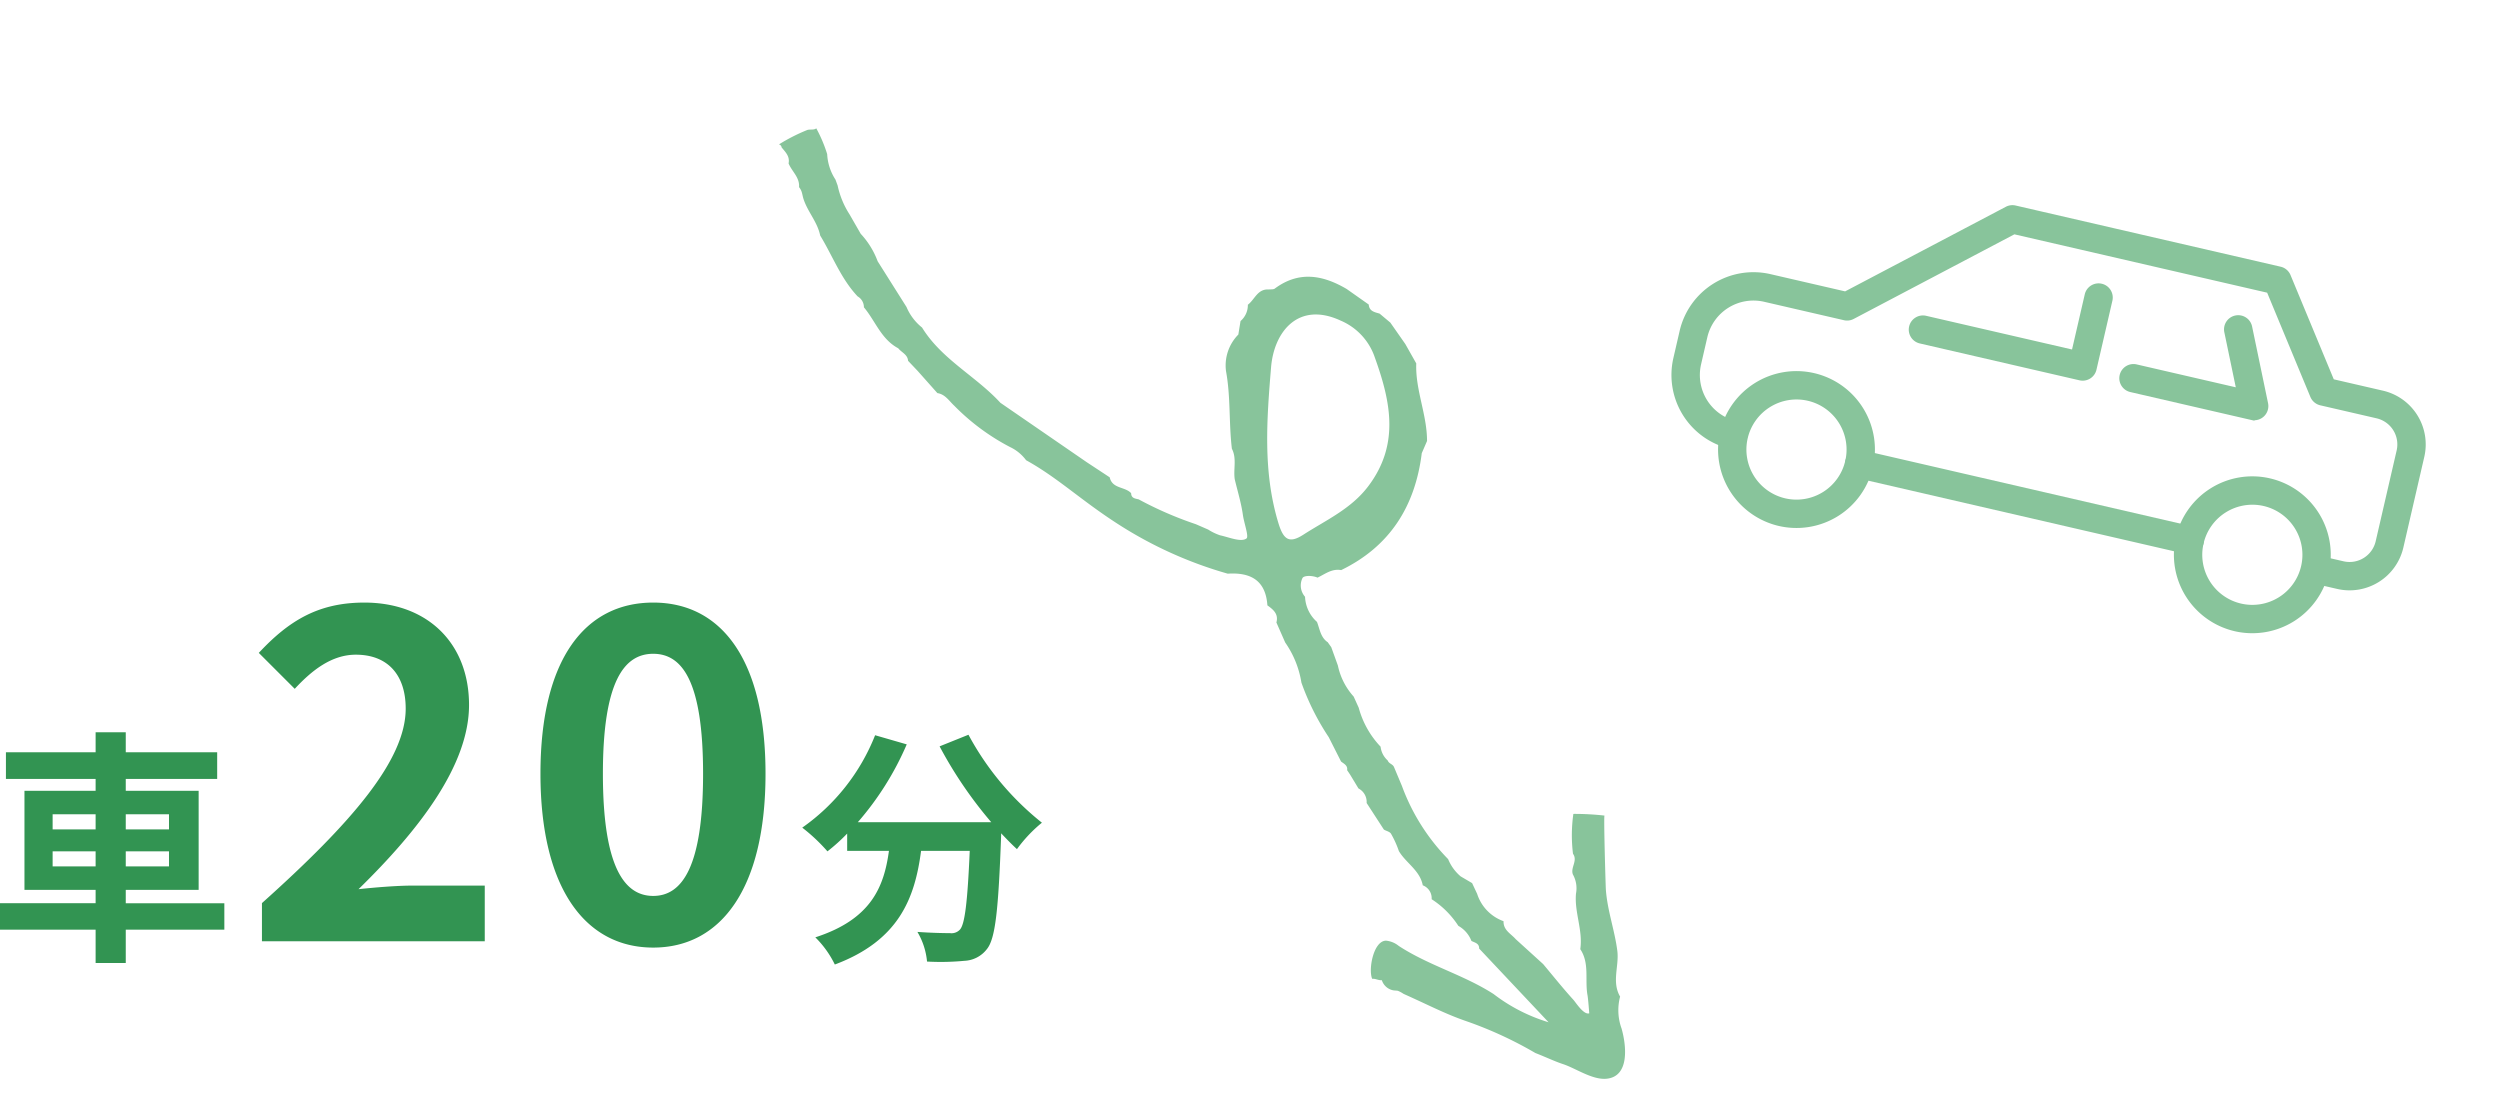 <svg xmlns="http://www.w3.org/2000/svg" viewBox="0 0 222.606 99.094"><defs><clipPath id="a"><path fill="#88c49b" d="M0 0h106.722v51.481H0z"/></clipPath><clipPath id="b"><path fill="#88c49b" stroke="#88c49b" stroke-width=".5" d="M0 0h72.401v39.862H0z"/></clipPath></defs><path d="M4.686 77.149v-1.342h3.828v1.342Zm0-4.642h3.828v1.342H4.686Zm10.362 0v1.342h-3.85v-1.342Zm0 4.642h-3.85v-1.342h3.85Zm4.928 3.278h-8.778v-1.188h6.49v-8.824h-6.49v-1.056h8.14v-2.374h-8.14v-1.782H8.514v1.782H.528v2.376h7.986v1.054H2.178v8.822h6.336v1.188H0v2.354h8.514v2.97h2.684v-2.97h8.778Zm3.348 3.388h19.84v-4.96h-6.4c-1.4 0-3.36.16-4.84.32 5.4-5.28 9.84-11.04 9.84-16.4 0-5.52-3.72-9.12-9.32-9.12-4.04 0-6.68 1.56-9.4 4.48l3.2 3.2c1.52-1.64 3.28-3.04 5.44-3.04 2.84 0 4.44 1.8 4.44 4.8 0 4.56-4.76 10.12-12.8 17.32Zm34.84.56c6.04 0 10-5.28 10-15.48s-3.96-15.24-10-15.24-10.04 5-10.04 15.24c0 10.2 4 15.48 10.04 15.48Zm0-4.6c-2.56 0-4.48-2.56-4.48-10.88 0-8.28 1.92-10.68 4.48-10.68s4.44 2.4 4.44 10.68c0 8.32-1.88 10.88-4.44 10.88Zm25.5-13.318a37.36 37.36 0 0 0 4.6 6.754H76.382a26.386 26.386 0 0 0 4.356-6.93l-2.816-.814a18.24 18.24 0 0 1-6.488 8.228 15.733 15.733 0 0 1 2.244 2.112 16.576 16.576 0 0 0 1.756-1.584v1.54h3.72c-.44 3.212-1.584 6.094-6.556 7.7a8.765 8.765 0 0 1 1.736 2.42c5.7-2.134 7.13-5.896 7.68-10.12h4.334c-.2 4.6-.44 6.556-.88 7.018a1.02 1.02 0 0 1-.88.308c-.55 0-1.694-.022-2.9-.11a6.321 6.321 0 0 1 .858 2.64 22.009 22.009 0 0 0 3.322-.066 2.655 2.655 0 0 0 2-1.034c.77-.924 1.034-3.52 1.276-10.164v-.154c.484.506.946.99 1.408 1.408a12.531 12.531 0 0 1 2.222-2.354 25.331 25.331 0 0 1-6.54-7.832Z" fill="#329452"/><g transform="rotate(31 38.542 138.98)" clip-path="url(#a)"><path d="M49.233 24.87a32.255 32.255 0 0 1-5.5.725c-.306.1-.62.255-.856-.125-.768-.23-1.625.53-2.347-.211l-.024-.018-2.434-.1-9.32-.575c-3.1-.913-6.474-.618-9.432-2.151a4.65 4.65 0 0 1-2.127-.854l-4.3-2.168a7.309 7.309 0 0 0-2.564-1.322h.007L8.591 17.1a7.686 7.686 0 0 1-2.225-1.652l-.44-.355a4.557 4.557 0 0 1-1.8-1.564 12.52 12.52 0 0 0-2.015-1.468c-.087.268-.472.349-.632.569A16.121 16.121 0 0 0 0 15a.307.307 0 0 1 .342.108c.507.181 1.056.3 1.264.9.614.465 1.5.55 1.887 1.332.432.155.558.41.865.682.921.812 2.127 1.122 2.969 2.042 1.88.983 3.563 2.344 5.65 2.929a1.108 1.108 0 0 1 .977.544c1.5.514 2.786 1.646 4.5 1.553.442.168 1 .041 1.327.506l1.189.33 2.529.79c.655-.271 1.263.066 1.87.19a19.725 19.725 0 0 0 6.161.594 3.785 3.785 0 0 1 1.817.27c3.225-.116 5.951.534 9.9.658a36.368 36.368 0 0 0 10.694-1.246c1.674-1.157 3.2-1.236 4.478.6.641.052 1.261.138 1.474.895l1.589 1.123a8.608 8.608 0 0 1 3.077 2.318 22.028 22.028 0 0 0 4.592 2.914l2.049 1.289c.325.045.7-.016.864.384l.427.2 1.276.675a1.352 1.352 0 0 1 1.29.735l2.534 1.237c.261.006.568-.13.784.017a8.746 8.746 0 0 1 1.347.937c1.093.591 2.49.505 3.395 1.518a1.225 1.225 0 0 1 1.315.654 7.964 7.964 0 0 1 3.261.809 2.624 2.624 0 0 1 1.69.551c.335-.021.705-.183.936.227L99 46.707a15.264 15.264 0 0 1-5.49.368c-3.172-.1-6.259.8-9.448.676a2.118 2.118 0 0 0-1.213.183c-.961.6-.013 3.067.7 3.546.232-.184.562-.157.794-.34a1.324 1.324 0 0 0 1.343.25c.13-.049.246-.132.378-.175a2.92 2.92 0 0 1 .565-.025c2.466-.3 4.12-.379 6.131-.812a35.041 35.041 0 0 1 6.641-.719c1.111-.185 1.847-.246 2.632-.423 1.161-.262 2.967-.123 3.985-.88 1.674-1.244-.033-3.463-1.16-4.519a4.774 4.774 0 0 1-1.576-2.369c-1.329-.732-1.465-2.283-2.3-3.352-1.142-1.454-2.6-2.612-3.691-4.158-.2-.29-3.587-5.566-3.5-5.591a23.765 23.765 0 0 0-2.454 1.3 13.461 13.461 0 0 0 1.8 3.06c.7.3.423 1.175.938 1.582a2.516 2.516 0 0 1 1.116 1.318c.729 1.512 2.225 2.48 2.877 4.047 1.376.65 1.749 2.147 2.666 3.186.223.253.961 1.3.961 1.3-.342.394-1.517-.211-1.831-.306-1.33-.4-2.633-.885-3.946-1.339l-3.232-.643c-.621-.2-1.37-.113-1.757-.814a3.825 3.825 0 0 1-3.267-.874l-.88-.591-1.18.012a3.958 3.958 0 0 1-1.749-.742 18.319 18.319 0 0 1-6.878-3.463l-1.457-1.069c-.256-.2-.543-.023-.8-.227a1.939 1.939 0 0 1-1.178-.727 8.075 8.075 0 0 1-3.454-1.969l-.9-.621a5.941 5.941 0 0 1-2.624-1.642l-1.35-1.1-.462-.2-.01-.013c-.785-.03-1.227-.635-1.777-1.061A3.166 3.166 0 0 1 60.9 25.4a1.515 1.515 0 0 1-1.055-1.315c0-.285.644-.657 1.132-.719.41-.618.674-1.365 1.456-1.656 2.642-4.058 2.717-8.277.791-12.622l-.157-1.172c-1.205-2.015-3.242-3.358-4.38-5.427l-1.722-.976-2.129-.95-1.231-.194c-.443.115-.9.3-1.245-.194L49.964 0c-2.464.024-4.487.787-5.506 3.263-.062.151-.28.237-.426.353-.888.457-.6 1.408-.89 2.118a1.865 1.865 0 0 1 .189 1.58l.452 1.131a3.916 3.916 0 0 0 .738 3.359c1.547 1.754 2.589 3.83 4.006 5.653.839.514 1.038 1.5 1.619 2.2.755.772 1.57 1.5 2.245 2.333.469.582 1.467 1.379 1.367 1.638-.215.56-1.4.715-2.169.979a4.813 4.813 0 0 1-1.169.106l-1.187.157m1.679-22.175a5.457 5.457 0 0 1 4.355 1.254c3.25 2.651 5.894 5.51 5.384 10.151-.275 2.5-1.671 4.492-2.729 6.642-.67 1.36-1.3 1.283-2.452.241-3.552-3.212-5.634-7.387-7.683-11.53-1.428-2.889-.936-6.3 3.125-6.76" fill="#88c49b"/></g><g transform="rotate(-167 110.405 19.298)" clip-path="url(#b)" fill="#88c49b" stroke="#88c49b" stroke-width=".5"><path d="M63.23 9.234a1.012 1.012 0 1 0 0 2.025 4.466 4.466 0 0 1 4.458 4.46v2.487a4.466 4.466 0 0 1-4.461 4.463h-7.3a1 1 0 0 0-.659.246L42.952 33.534h-23.32l-5.914-8.284a1.017 1.017 0 0 0-.825-.424H7.747a2.637 2.637 0 0 1-2.632-2.635v-8.3a2.636 2.636 0 0 1 2.632-2.632h1.828a1.012 1.012 0 1 0 0-2.025H7.747a4.664 4.664 0 0 0-4.659 4.659v8.3a4.664 4.664 0 0 0 4.659 4.659h4.626l5.915 8.282a1.01 1.01 0 0 0 .823.424h24.218a1.013 1.013 0 0 0 .659-.244l12.321-10.62h6.921a6.493 6.493 0 0 0 6.487-6.487v-2.488a6.492 6.492 0 0 0-6.487-6.485"/><path d="M15.794 3.513a6.734 6.734 0 1 0 6.737 6.733 6.739 6.739 0 0 0-6.737-6.733m0 11.443a4.709 4.709 0 1 1 4.71-4.71 4.715 4.715 0 0 1-4.71 4.71M57.454 3.513a6.734 6.734 0 1 0 6.733 6.733 6.741 6.741 0 0 0-6.733-6.733m0 11.443a4.709 4.709 0 1 1 4.708-4.71 4.715 4.715 0 0 1-4.708 4.71"/><path d="M51.73 9.234H21.517a1.012 1.012 0 1 0 0 2.025H51.73a1.012 1.012 0 1 0 0-2.025M29.643 22.172h-11.03a1.013 1.013 0 0 0-.919 1.435l2.907 6.303a1.013 1.013 0 1 0 1.84-.845l-2.245-4.868h9.447a1.012 1.012 0 1 0 0-2.025M48.883 22.172H34.287a1.011 1.011 0 0 0-1.011 1.013v6.3a1.012 1.012 0 1 0 2.025 0v-5.288h13.582a1.012 1.012 0 1 0 0-2.025"/></g></svg>